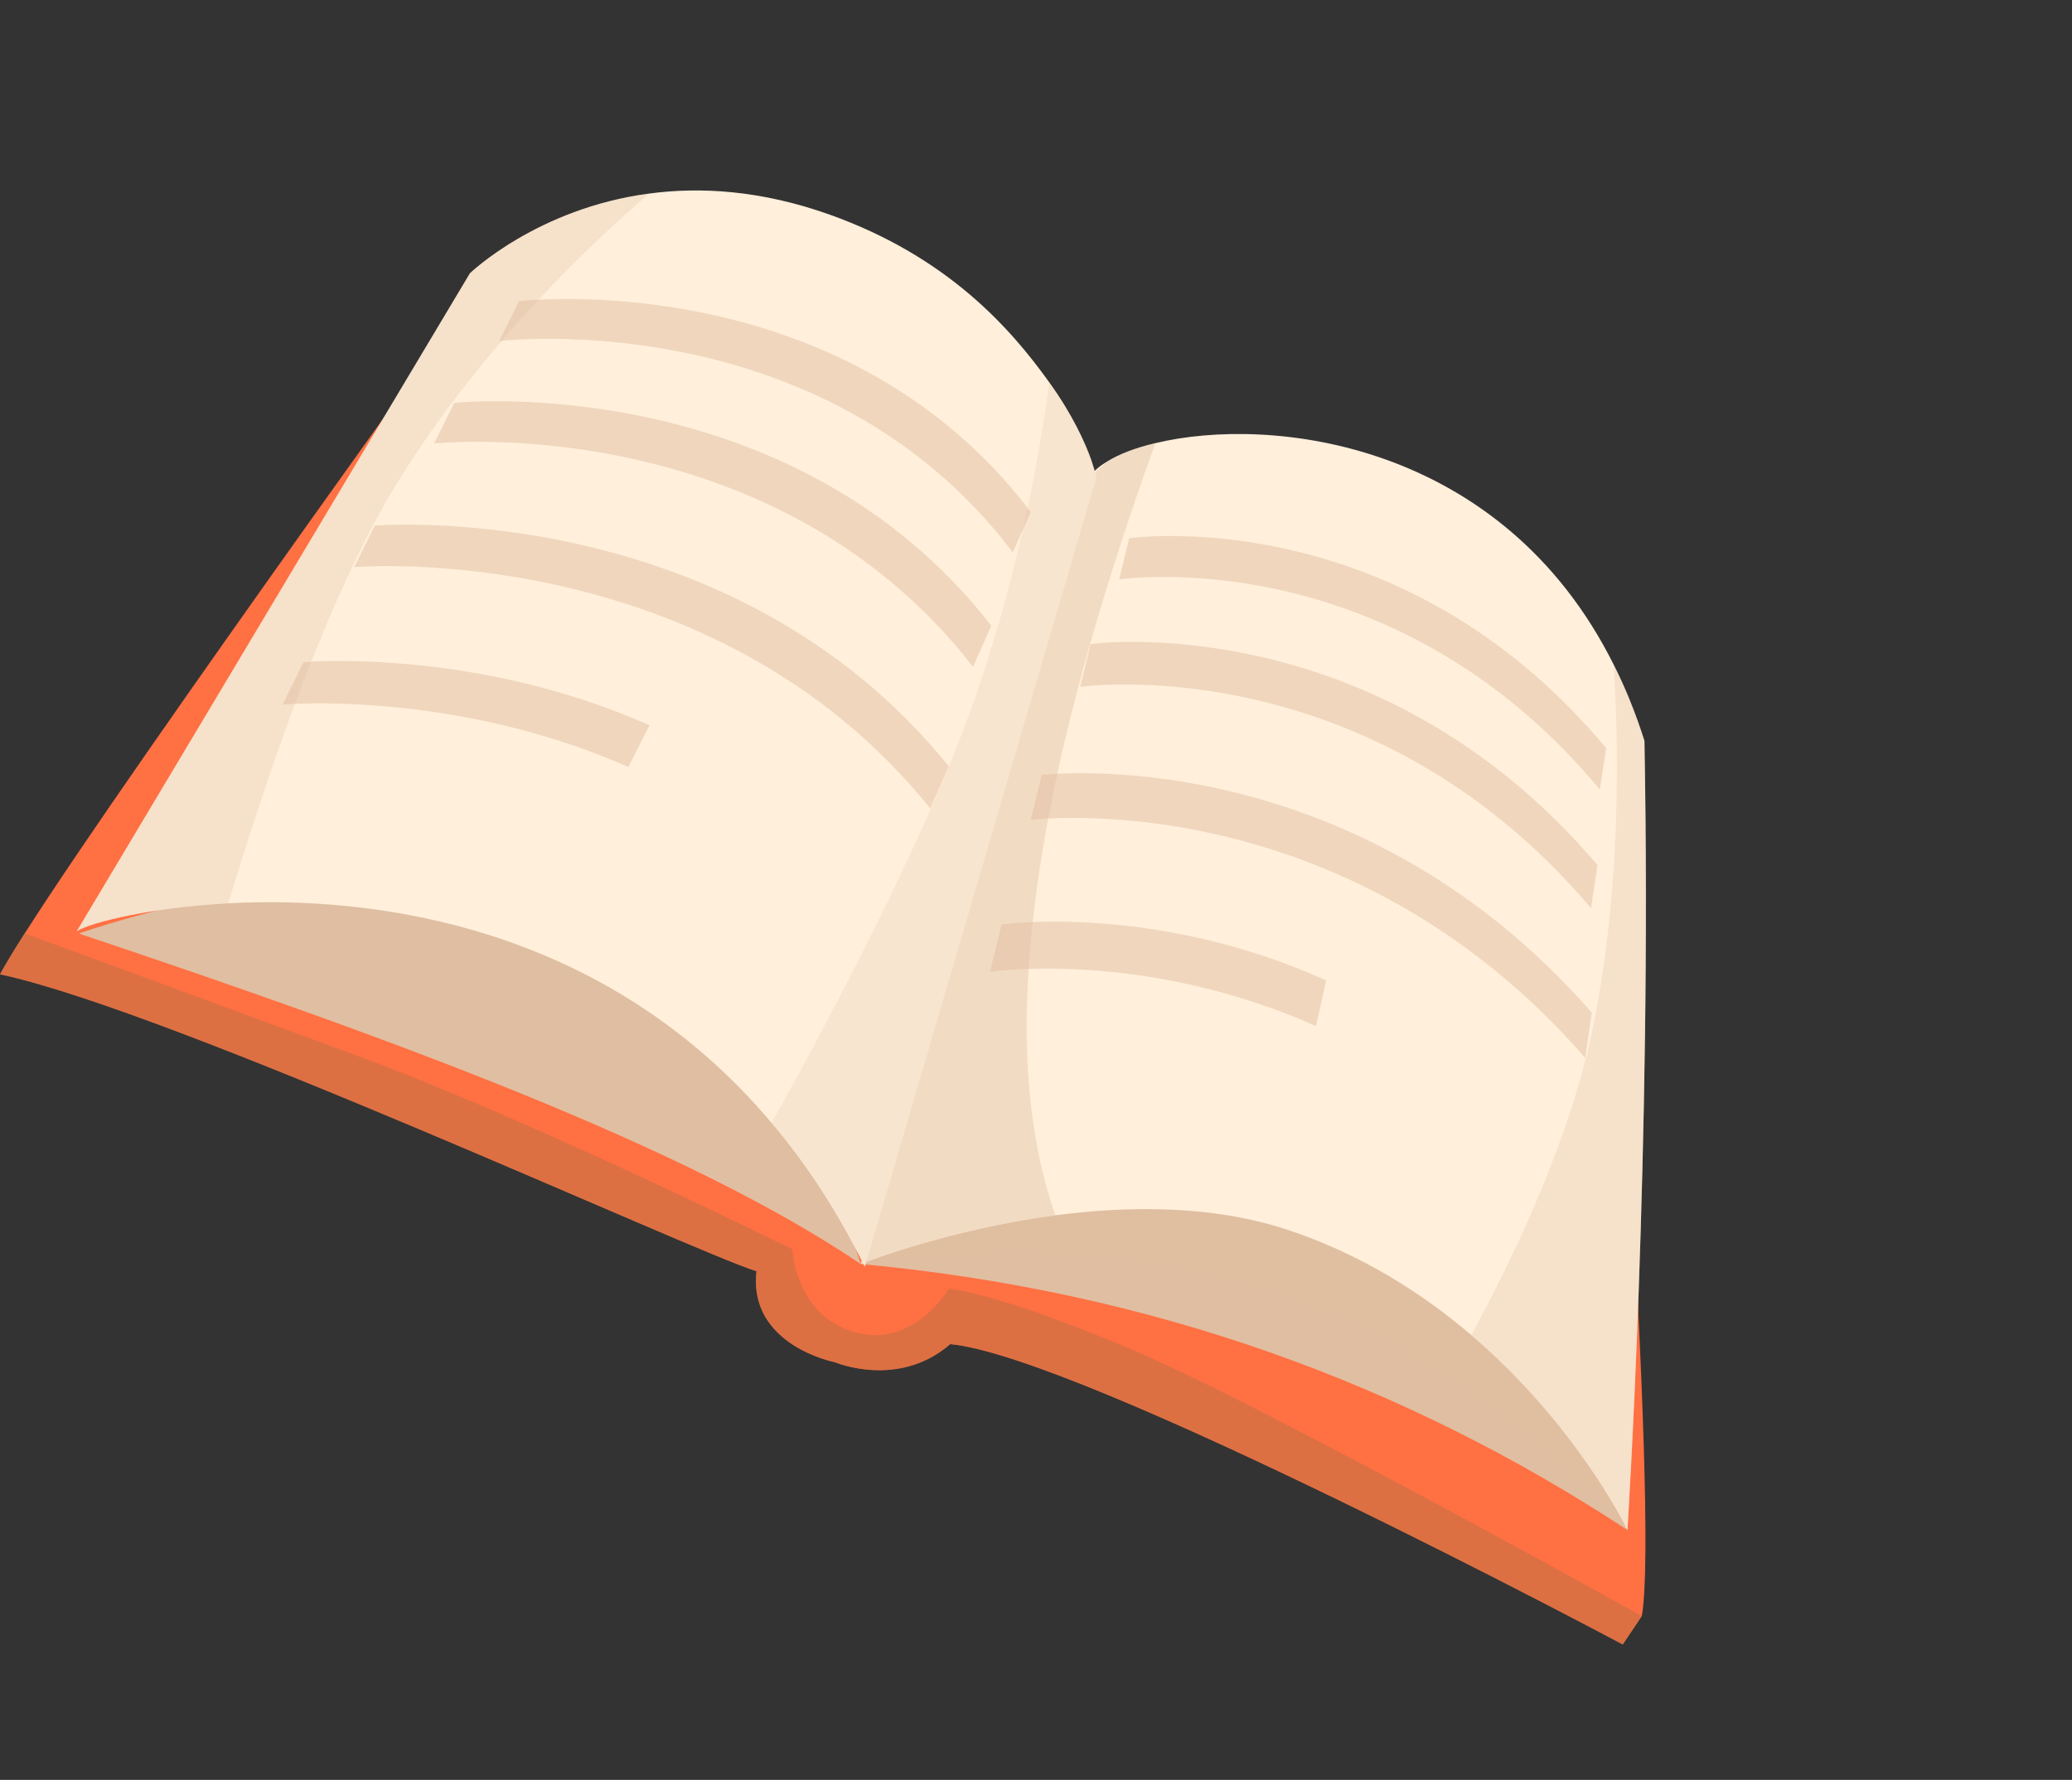 <?xml version="1.0" encoding="UTF-8"?> <svg xmlns="http://www.w3.org/2000/svg" width="142" height="122" viewBox="0 0 142 122" fill="none"><rect x="0" y="0" width="142" height="122" fill="#333333" stroke="none"/><path d="M1.695 63.977C0.939 65.157 0.366 66.105 2.9579e-05 66.782C11.804 69.296 47.362 85.734 51.847 87.135C51.268 92.216 57.212 93.369 57.212 93.369C57.212 93.369 61.563 95.219 65.123 92.129C74.241 93.001 111.212 112.716 111.212 112.716L112.517 110.768C113.759 104.002 109.987 53.168 109.987 53.168L73.245 36.8L34.866 16.728C34.866 16.728 9.335 51.987 1.695 63.977Z" fill="#FF7043"></path><path d="M58.985 86.638C47.092 78.59 27.034 71.224 5.413 63.99C5.413 63.99 26.855 56.252 40.412 63.059C53.968 69.866 58.985 86.638 58.985 86.638Z" fill="#E0BEA1"></path><path opacity="0.4" d="M58.985 86.638C47.931 73.168 28.129 64.149 5.413 63.99C5.413 63.99 26.855 56.252 40.412 63.059C53.968 69.867 58.985 86.638 58.985 86.638Z" fill="#E0BEA1"></path><path d="M111.529 104.869C96.415 94.937 79.117 88.511 58.985 86.638C58.985 86.638 67.278 67.722 87.82 73.81C108.362 79.899 111.529 104.869 111.529 104.869Z" fill="#E0BEA1"></path><path opacity="0.5" d="M111.529 104.869C98.465 90.547 81.544 83.314 58.985 86.638C58.985 86.638 67.278 67.722 87.82 73.81C108.362 79.899 111.529 104.869 111.529 104.869Z" fill="#E0BEA1"></path><path d="M74.709 32.655L58.989 86.638L59.001 86.635C59.293 86.516 65.064 84.268 72.332 83.301C77.353 82.643 83.083 82.593 88.222 84.288C93.283 85.963 97.467 88.642 100.833 91.514C108.11 97.73 111.533 104.865 111.533 104.865C111.533 104.865 113.222 78.68 112.698 50.782C112.1 48.887 111.391 47.143 110.588 45.552C102.943 30.249 87.126 28.459 79.181 30.374C77.831 30.692 76.698 31.125 75.897 31.624C75.348 31.943 74.949 32.296 74.709 32.655Z" fill="#FFEFDB"></path><path opacity="0.4" d="M74.709 32.655L58.989 86.638L59.001 86.635C59.294 86.516 65.064 84.268 72.333 83.301C67.872 70.656 71.341 52.133 79.181 30.374C77.831 30.692 76.698 31.125 75.897 31.624L74.709 32.655Z" fill="#E0BEA1"></path><path opacity="0.3" d="M110.588 45.553C110.916 50.625 111.169 60.61 109.191 70.347C107.663 77.869 103.929 85.82 100.833 91.514C108.11 97.731 111.532 104.865 111.532 104.865C111.532 104.865 113.222 78.68 112.698 50.782C112.1 48.888 111.391 47.144 110.588 45.553Z" fill="#E0BEA1"></path><path d="M32.205 18.733L5.235 63.873C5.501 63.477 9.643 62.234 15.648 61.915C25.784 61.377 41.509 63.477 52.875 76.965C55.23 79.743 57.384 83.009 59.265 86.831L75.141 32.707L75.115 32.604L75.031 32.3L74.879 31.814L74.779 31.502C74.364 30.346 73.516 28.439 71.913 26.213C69.312 22.581 65.005 17.609 56.827 14.699C52.134 13.033 47.986 12.799 44.489 13.267C36.793 14.287 32.205 18.733 32.205 18.733Z" fill="#FFEFDB"></path><path opacity="0.2" d="M71.913 26.213C71.343 30.509 69.963 38.68 66.937 47.501C63.42 57.759 55.835 71.683 52.875 76.964C55.23 79.743 57.383 83.008 59.265 86.831L75.141 32.707L75.115 32.603L75.031 32.3L74.878 31.814L74.779 31.502C74.363 30.345 73.516 28.439 71.913 26.213Z" fill="#E0BEA1"></path><path opacity="0.3" d="M32.205 18.734L5.235 63.873C5.501 63.478 9.642 62.235 15.647 61.916C18.333 52.981 22.559 40.576 27.34 32.898C33.118 23.616 40.488 16.709 44.487 13.268C36.792 14.287 32.205 18.734 32.205 18.734Z" fill="#E0BEA1"></path><path opacity="0.6" d="M1.694 63.977C0.939 65.157 0.365 66.105 -0 66.782C11.803 69.296 47.361 85.734 51.847 87.134C51.267 92.216 57.212 93.369 57.212 93.369C57.212 93.369 61.563 95.219 65.122 92.128C74.24 93.001 111.212 112.716 111.212 112.716L112.517 110.768C112.517 110.768 87.088 96.57 77.703 92.563C68.312 88.55 65.021 88.337 65.021 88.337C65.021 88.337 62.609 92.476 58.544 91.302C54.477 90.118 54.295 85.621 54.295 85.621C54.295 85.621 36.439 76.769 24.569 72.397C14.97 68.853 5.102 65.225 1.694 63.977Z" fill="#C77043"></path><path opacity="0.5" d="M69.409 37.861C56.403 20.676 34.213 23.377 34.213 23.377L35.566 20.645C35.566 20.645 57.664 17.991 70.641 35.091L69.409 37.861Z" fill="#E0BEA1"></path><path opacity="0.5" d="M66.686 45.708C52.88 27.924 29.755 30.396 29.755 30.396L31.131 27.615C31.131 27.615 54.161 25.189 67.934 42.886L66.686 45.708Z" fill="#E0BEA1"></path><path opacity="0.5" d="M63.756 55.414C48.755 36.784 24.281 38.871 24.281 38.871L25.684 36.029C25.684 36.029 50.058 33.988 65.021 52.526L63.756 55.414Z" fill="#E0BEA1"></path><path opacity="0.5" d="M44.51 49.712C32.443 44.357 20.804 45.387 20.804 45.387L19.368 48.294C19.368 48.294 30.991 47.25 43.063 52.568L44.51 49.712Z" fill="#E0BEA1"></path><path opacity="0.5" d="M109.639 54.114C95.319 36.894 76.7 39.714 76.7 39.714L77.386 36.895C77.386 36.895 95.847 34.209 110.072 51.279L109.639 54.114Z" fill="#E0BEA1"></path><path opacity="0.5" d="M109.035 62.241C93.774 44.245 74.029 47.077 74.029 47.077L74.746 44.143C74.746 44.143 94.32 41.454 109.477 59.292L109.035 62.241Z" fill="#E0BEA1"></path><path opacity="0.5" d="M108.639 72.501C91.997 53.437 70.638 56.199 70.638 56.199L71.392 53.12C71.392 53.12 92.563 50.512 109.088 69.408L108.639 72.501Z" fill="#E0BEA1"></path><path opacity="0.5" d="M90.885 67.205C79.091 61.873 68.644 63.366 68.644 63.366L67.849 66.606C67.849 66.606 78.334 65.042 90.184 70.33L90.885 67.205Z" fill="#E0BEA1"></path></svg> 